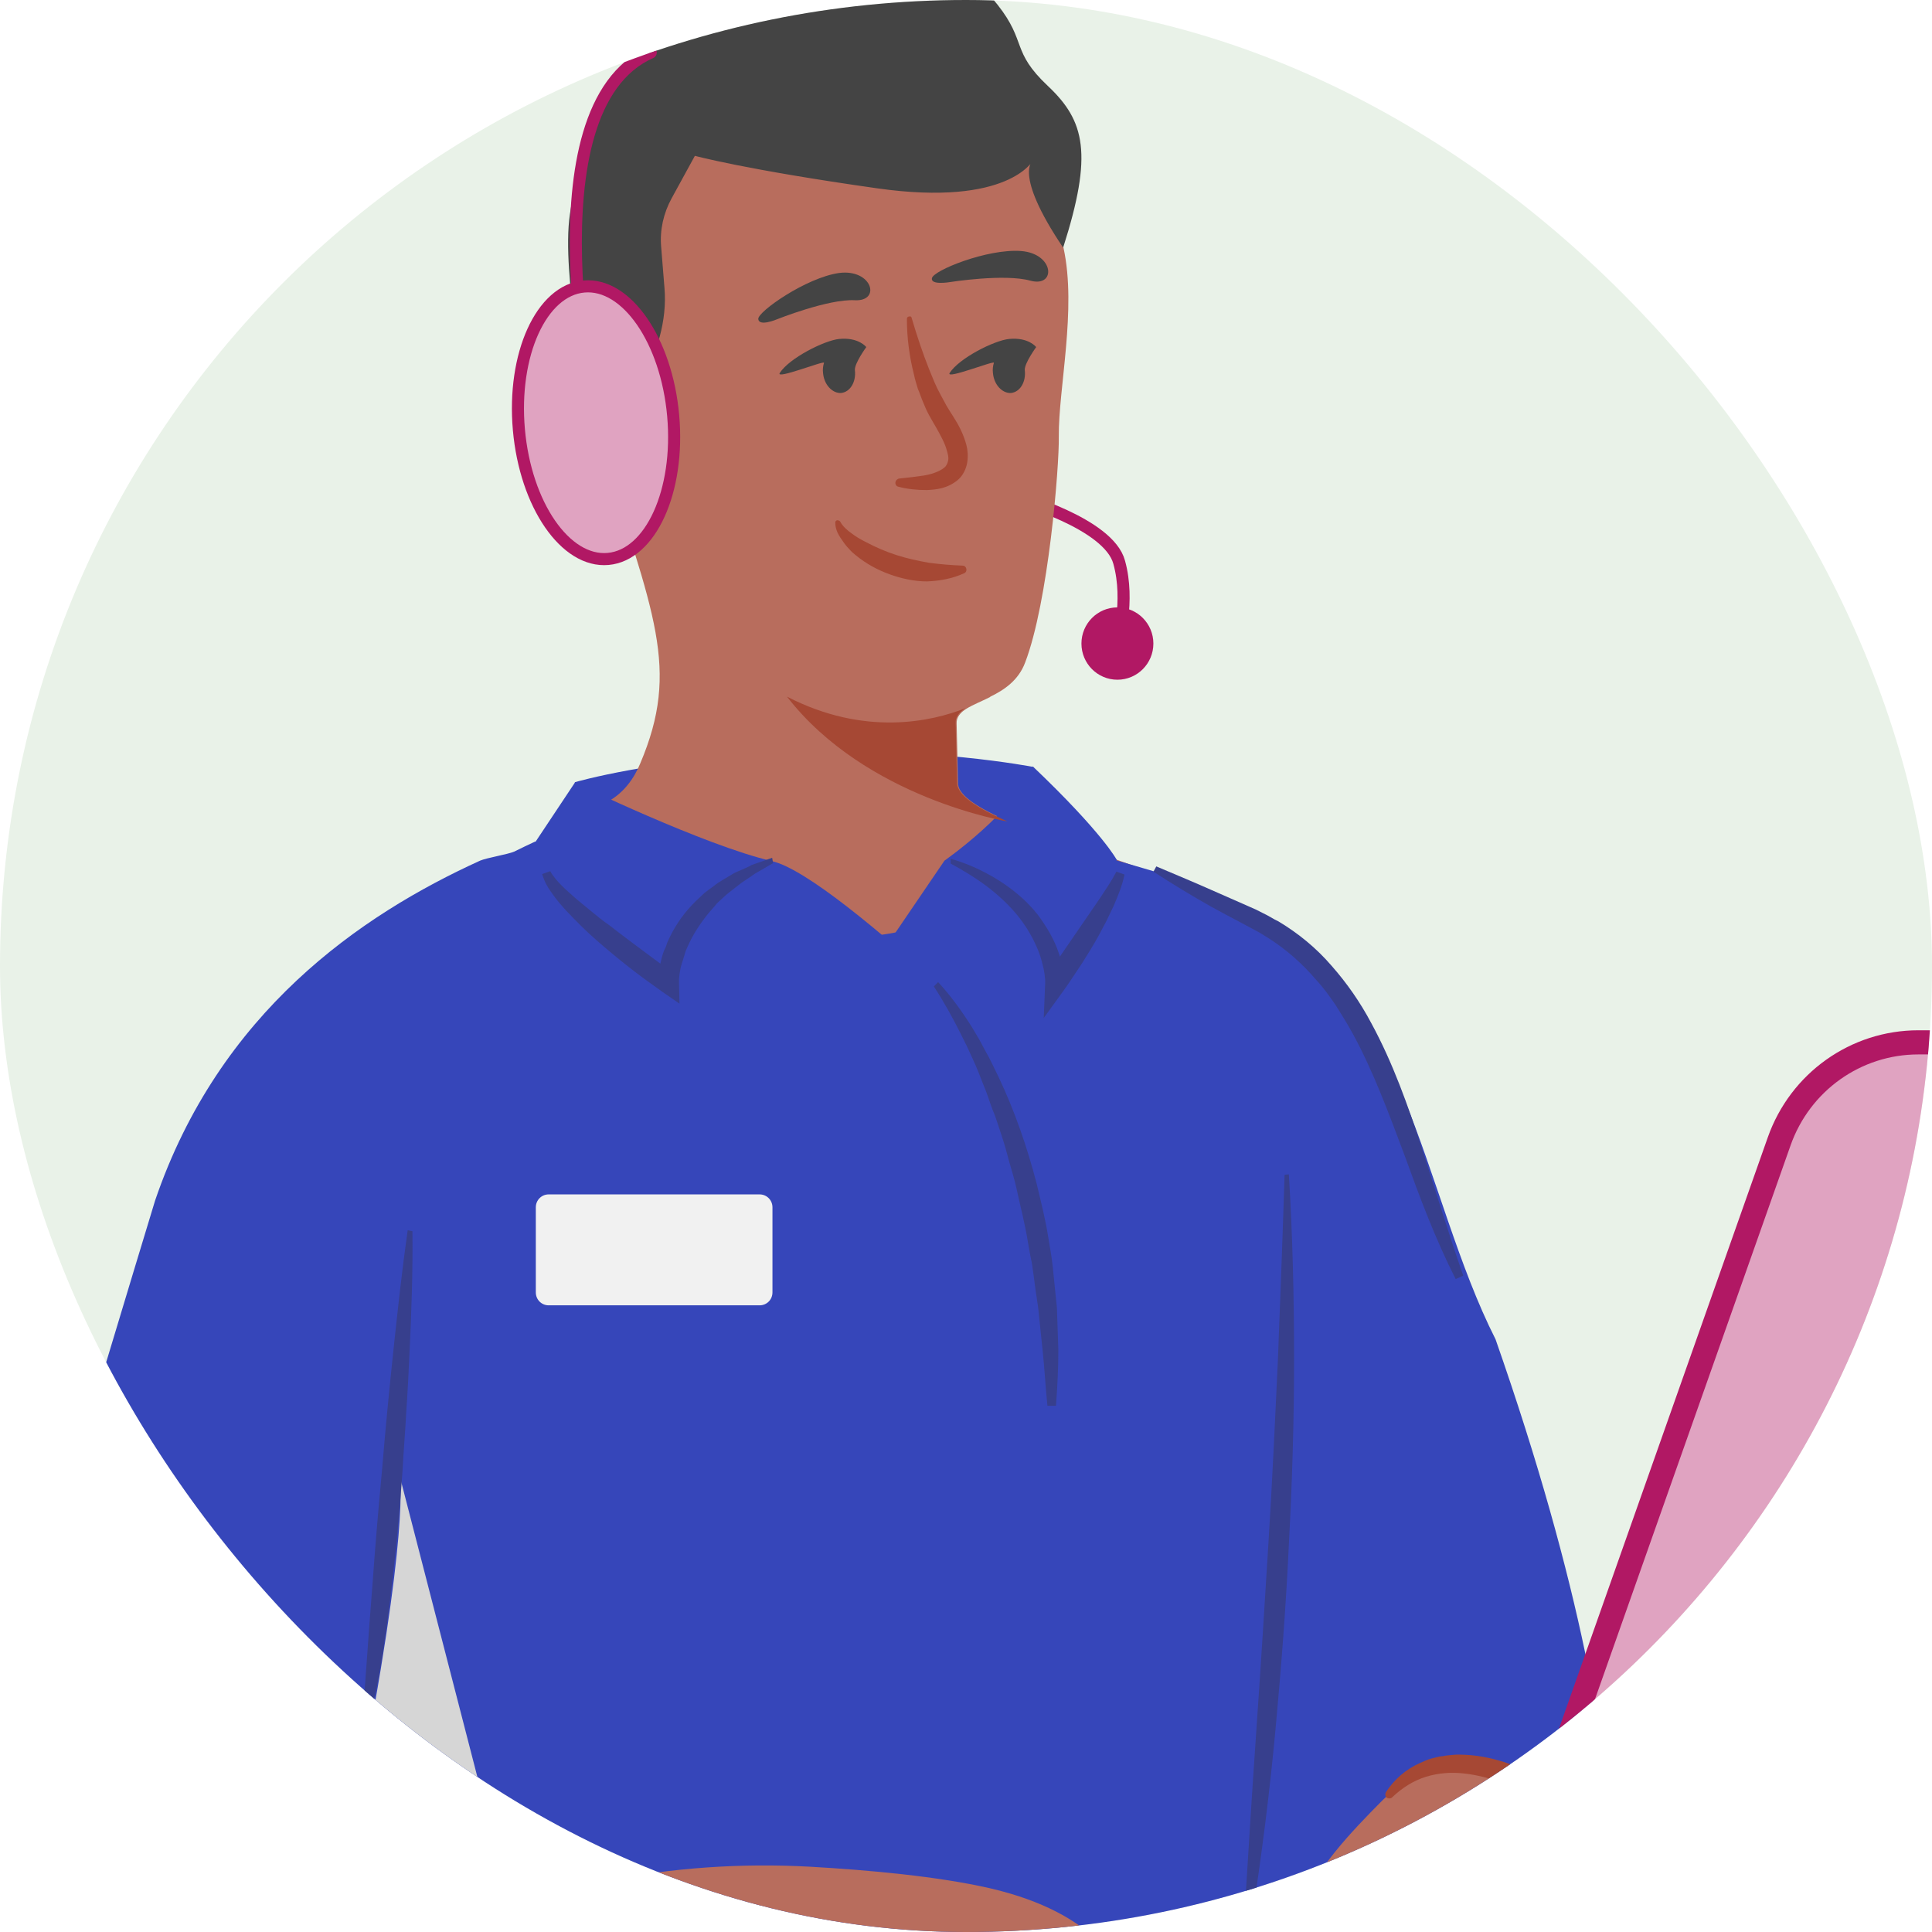 <svg width="160" height="160" viewBox="0 0 160 160" fill="none" xmlns="http://www.w3.org/2000/svg">
<g clip-path="url(#clip0)">
<rect width="160" height="160" rx="80" fill="#E9F2E8"/>
<path d="M92.528 53.296C92.528 53.296 93.591 49.812 92.686 46.565C91.82 43.317 84.186 41.218 84.186 41.218" stroke="#B11864" stroke-miterlimit="10"/>
<path d="M81.883 10.293H77.712V40.983H81.883V10.293Z" fill="#E1E1E1"/>
<path d="M47.6 64.782C47.6 64.782 54.172 62.841 65.426 62.327C76.642 61.772 85.575 63.515 85.575 63.515V70.999L68.535 76.345L48.702 69.732L47.6 64.782Z" fill="#3646BA"/>
<path d="M95.596 72.306C95.596 72.306 95.203 84.146 69.269 84.146C43.336 84.146 40.149 74.405 40.149 74.405C40.149 74.405 45.934 68.385 49.987 66.564C51.64 65.811 52.545 64.386 53.017 63.237C56.362 55.357 54.158 50.882 49.672 36.824C45.225 22.766 49.79 6.412 63.091 4.788C81.508 2.57 85.561 9.065 88.08 20.549C89.182 25.618 87.647 32.191 87.686 36.151C87.726 38.685 86.82 49.853 84.892 54.882C84.341 56.347 83.161 57.139 82.02 57.693C82.02 57.693 82.019 57.693 81.98 57.733C81.272 58.089 80.564 58.367 80.052 58.683C79.54 59 79.186 59.396 79.225 59.951L79.344 64.94C79.422 65.891 80.996 66.92 83.554 68.029L95.596 72.306Z" fill="#B86D5D"/>
<path d="M53.887 30.29L48.771 33.577C48.771 33.577 46.449 22.766 47.197 17.737C47.945 12.747 49.715 6.173 53.887 4.352C55.658 3.56 54.753 1.778 66.558 -0.756C78.364 -3.251 80.174 -2.697 82.614 0.392C85.054 3.481 83.716 4.233 86.785 7.124C89.855 10.015 90.524 12.747 88.045 20.509C83.834 14.252 85.566 13.262 85.566 13.262C85.566 13.262 83.558 17.143 72.658 15.598C61.757 14.054 57.547 12.905 57.547 12.905L55.618 16.43C54.949 17.657 54.635 19.043 54.753 20.429L55.028 23.835C55.146 25.181 54.989 26.567 54.635 27.874L53.887 30.29Z" fill="#444444"/>
<path d="M88.122 72.821C87.532 73.652 86.863 74.365 86.115 75.078C85.368 75.751 84.581 76.345 83.715 76.9C82.023 78.008 80.213 78.88 78.323 79.553C74.546 80.899 70.492 81.414 66.518 81.414C64.511 81.414 62.504 81.216 60.536 80.899C59.553 80.741 58.569 80.503 57.585 80.266C56.601 80.028 55.657 79.711 54.712 79.355C53.768 78.998 52.863 78.602 51.958 78.127C51.052 77.652 50.187 77.177 49.36 76.622C48.534 76.068 47.708 75.434 46.96 74.801C46.212 74.128 45.504 73.415 44.874 72.583L45.425 72.148C45.74 72.464 46.094 72.821 46.488 73.098C46.842 73.415 47.235 73.692 47.629 73.969C48.416 74.524 49.203 75.038 50.029 75.514C50.856 75.989 51.721 76.424 52.587 76.781C53.453 77.177 54.358 77.494 55.263 77.81C58.883 78.998 62.701 79.553 66.518 79.592C70.335 79.672 74.192 79.236 77.851 78.167C79.701 77.612 81.472 76.9 83.164 75.989C84.817 75.078 86.469 73.969 87.768 72.583L88.122 72.821Z" fill="#333333"/>
<path d="M53.143 32.189C52.71 31.477 52.277 30.486 51.923 29.14C50.861 25.101 47.083 24.428 46.453 29.576C45.981 33.338 47.201 37.337 49.011 40.188C49.404 40.782 49.877 41.218 50.428 41.258C50.9 41.297 51.451 41.099 51.884 40.149" fill="#F6D3AB"/>
<path d="M64.333 26.448C64.333 26.448 68.583 24.746 70.787 24.864C72.99 24.983 72.243 22.251 69.488 22.607C66.733 23.003 62.759 25.815 62.798 26.409C62.837 27.082 64.333 26.448 64.333 26.448Z" fill="#444444"/>
<path d="M78.674 23.361C78.674 23.361 83.161 22.648 85.325 23.242C87.49 23.836 87.332 20.985 84.538 20.787C81.744 20.589 77.258 22.41 77.179 23.044C77.061 23.638 78.674 23.361 78.674 23.361Z" fill="#444444"/>
<path d="M123.855 110.915C117.755 98.876 116.417 81.255 103.628 75.948C91.94 71.077 101.66 73.929 92.531 71.275C91.98 71.117 91.389 70.959 90.76 70.721C90.13 70.523 89.5 70.325 88.792 70.087C88.792 70.087 82.299 77.849 66.951 77.849C51.604 77.849 44.324 69.691 44.324 69.691C43.734 69.969 43.143 70.246 42.593 70.523C42.041 70.761 40.31 71.038 39.759 71.275C29.842 75.79 18.155 83.829 12.842 99.431C12.606 100.144 2.374 134.12 2.374 134.12C2.374 134.12 -5.063 169.523 6.388 169.364C17.84 169.245 30 169.364 30 169.364H102.605C102.683 168.493 131.253 172.493 132.552 166.196C132.552 166.236 138.218 151.94 123.855 110.915Z" fill="#3646BA"/>
<path d="M44.337 69.732L47.603 64.822C47.603 64.822 58.307 70.009 63.934 71.316C69.562 72.623 88.766 92.106 88.766 92.106L45.714 84.107L44.337 69.732Z" fill="#3646BA"/>
<path d="M95.76 71.751C97.452 72.463 99.144 73.176 100.837 73.929L103.355 75.037L103.985 75.315L104.614 75.632C105.047 75.829 105.441 76.107 105.874 76.305C107.526 77.295 109.022 78.522 110.281 79.987C111.54 81.413 112.642 82.997 113.547 84.7C115.358 88.026 116.617 91.59 117.758 95.115C118.899 98.639 119.962 102.163 121.182 105.648L120.552 105.925C118.86 102.599 117.561 99.114 116.302 95.629C115.003 92.184 113.744 88.739 112.013 85.571C111.58 84.779 111.108 84.027 110.635 83.274C110.124 82.522 109.612 81.809 109.022 81.175C107.881 79.829 106.543 78.641 105.047 77.691C104.654 77.453 104.3 77.216 103.906 77.017L102.726 76.384C101.899 75.948 101.073 75.513 100.286 75.077C98.672 74.166 97.098 73.216 95.524 72.186L95.76 71.751Z" fill="#373F8D"/>
<path d="M106.737 97.252C107.052 102.361 107.17 107.469 107.17 112.577C107.17 117.686 107.013 122.794 106.737 127.903C106.501 133.011 106.107 138.08 105.635 143.188C105.163 148.257 104.533 153.326 103.746 158.394L103.077 158.315C103.392 153.207 103.707 148.138 104.061 143.069C104.415 138.001 104.73 132.892 105.045 127.823C105.36 122.755 105.596 117.646 105.832 112.577C106.029 107.509 106.225 102.4 106.383 97.292L106.737 97.252Z" fill="#373F8D"/>
<path d="M64.025 71.475C63.513 71.792 63.002 72.069 62.529 72.346C62.057 72.703 61.546 72.98 61.113 73.336C60.68 73.693 60.208 74.009 59.814 74.405C59.617 74.603 59.381 74.762 59.224 74.999L58.673 75.633C57.965 76.504 57.374 77.415 56.941 78.405L56.784 78.761C56.745 78.88 56.705 78.999 56.666 79.157C56.587 79.395 56.509 79.672 56.43 79.91C56.351 80.187 56.312 80.425 56.272 80.702C56.272 80.821 56.233 80.979 56.233 81.098C56.233 81.217 56.233 81.375 56.233 81.415L56.272 83.117L54.895 82.167C53.951 81.494 53.006 80.821 52.101 80.108C51.196 79.395 50.291 78.643 49.425 77.89C48.559 77.138 47.733 76.306 46.907 75.435C46.513 74.999 46.12 74.564 45.765 74.049C45.411 73.574 45.096 73.059 44.9 72.386L45.569 72.148C45.805 72.584 46.159 72.98 46.553 73.376C46.946 73.772 47.379 74.128 47.772 74.485C48.205 74.841 48.638 75.197 49.071 75.554C49.504 75.91 49.937 76.267 50.409 76.583C51.314 77.296 52.219 77.969 53.124 78.643C54.029 79.316 54.934 79.989 55.84 80.662L54.462 81.415C54.462 81.177 54.462 81.058 54.502 80.86C54.502 80.702 54.541 80.543 54.58 80.385C54.62 80.068 54.698 79.751 54.777 79.435C54.856 79.118 54.934 78.801 55.092 78.524C55.171 78.365 55.21 78.207 55.249 78.088L55.446 77.653C55.997 76.504 56.745 75.475 57.65 74.603L58.319 73.97C58.555 73.772 58.791 73.613 59.066 73.415C59.539 73.019 60.09 72.742 60.601 72.425C60.837 72.267 61.152 72.148 61.428 72.029C61.703 71.911 61.978 71.792 62.254 71.633C62.805 71.435 63.395 71.237 63.946 71.039L64.025 71.475Z" fill="#373F8D"/>
<path d="M77.692 81.335C78.754 82.483 79.659 83.75 80.486 85.057L81.076 86.047L81.627 87.077C82.02 87.75 82.335 88.463 82.689 89.175C84.027 91.987 85.05 94.957 85.837 97.967C86.192 99.471 86.585 100.976 86.821 102.521C86.939 103.273 87.097 104.065 87.175 104.817C87.254 105.609 87.333 106.362 87.412 107.154C87.451 107.55 87.49 107.946 87.529 108.302L87.569 109.451L87.648 111.787C87.648 113.331 87.569 114.876 87.451 116.42H86.743C86.585 114.876 86.506 113.371 86.349 111.866L86.113 109.609L85.995 108.461C85.955 108.065 85.877 107.708 85.837 107.352C85.719 106.599 85.641 105.847 85.523 105.095C85.483 104.699 85.404 104.342 85.326 103.986L85.129 102.877C84.893 101.372 84.499 99.907 84.185 98.442C84.027 97.689 83.791 96.977 83.594 96.264C83.398 95.511 83.201 94.799 82.965 94.086L82.611 93.017C82.493 92.66 82.374 92.304 82.217 91.948C81.942 91.235 81.745 90.522 81.43 89.809C81.154 89.096 80.879 88.383 80.564 87.71L80.092 86.681L79.58 85.651C78.911 84.305 78.164 82.958 77.337 81.691L77.692 81.335Z" fill="#373F8D"/>
<path d="M73.337 78.444L78.216 71.276C78.216 71.276 84.119 67.157 85.536 63.475C91.36 69.019 92.501 71.236 92.501 71.236C92.501 71.236 83.805 78.958 73.337 78.444Z" fill="#3646BA"/>
<path d="M78.725 71.118C79.866 71.435 80.968 71.91 82.03 72.504C83.093 73.098 84.076 73.811 84.982 74.682C85.415 75.118 85.847 75.593 86.201 76.108C86.556 76.623 86.91 77.177 87.185 77.731C87.461 78.286 87.697 78.88 87.854 79.513C87.933 79.83 88.012 80.147 88.051 80.464C88.09 80.622 88.09 80.781 88.13 80.939C88.13 81.097 88.169 81.256 88.169 81.493L86.595 80.939L88.09 78.761L89.586 76.583L91.081 74.405C91.553 73.692 92.065 72.94 92.459 72.188L93.127 72.425C92.931 73.376 92.577 74.207 92.222 75.039C92.026 75.435 91.829 75.87 91.632 76.266C91.435 76.662 91.199 77.058 91.002 77.454C90.57 78.246 90.097 78.999 89.625 79.751C89.114 80.503 88.641 81.256 88.13 81.969L86.438 84.305L86.556 81.454C86.556 81.375 86.556 81.216 86.556 81.137C86.556 81.018 86.516 80.899 86.516 80.741C86.477 80.464 86.438 80.226 86.359 79.949C86.241 79.434 86.084 78.919 85.847 78.405C85.415 77.415 84.824 76.464 84.116 75.633C83.407 74.801 82.542 74.009 81.637 73.336C80.732 72.663 79.748 72.069 78.725 71.514V71.118Z" fill="#373F8D"/>
<path d="M75.499 26.329C75.932 27.794 76.404 29.22 76.955 30.606C77.231 31.279 77.506 31.992 77.86 32.625C78.018 32.942 78.215 33.259 78.372 33.576C78.569 33.892 78.726 34.17 78.962 34.526C79.395 35.199 79.789 35.952 80.025 36.823C80.143 37.258 80.182 37.773 80.103 38.288C80.025 38.803 79.749 39.397 79.316 39.753C78.451 40.466 77.546 40.545 76.758 40.585C75.932 40.585 75.145 40.506 74.397 40.308C74.201 40.268 74.122 40.07 74.161 39.912C74.201 39.753 74.319 39.674 74.437 39.634C75.184 39.555 75.932 39.476 76.64 39.357C77.309 39.238 77.978 38.961 78.293 38.644C78.411 38.486 78.49 38.328 78.529 38.09C78.569 37.852 78.49 37.575 78.411 37.298C78.254 36.704 77.9 36.07 77.546 35.437C77.388 35.16 77.152 34.764 76.955 34.407C76.758 34.051 76.601 33.694 76.444 33.298C76.286 32.942 76.168 32.546 76.011 32.19C75.893 31.794 75.775 31.437 75.696 31.041C75.302 29.497 75.106 27.953 75.106 26.408C75.106 26.289 75.184 26.21 75.302 26.21C75.421 26.171 75.499 26.25 75.499 26.329Z" fill="#A64834"/>
<path d="M71.742 28.744C71.742 28.744 71.112 27.913 69.499 28.071C68.279 28.19 65.367 29.655 64.58 30.883C64.186 31.477 68.318 29.814 68.24 30.051C68.161 30.289 68.122 30.606 68.161 30.883C68.24 31.873 68.948 32.586 69.656 32.546C70.404 32.467 70.916 31.635 70.798 30.645C70.758 30.091 71.742 28.744 71.742 28.744Z" fill="#444444"/>
<path d="M85.812 28.744C85.812 28.744 85.183 27.913 83.569 28.071C82.349 28.19 79.437 29.655 78.65 30.883C78.257 31.477 82.389 29.814 82.31 30.051C82.231 30.289 82.192 30.606 82.231 30.883C82.31 31.873 83.018 32.586 83.727 32.546C84.474 32.467 84.986 31.635 84.868 30.645C84.829 30.091 85.812 28.744 85.812 28.744Z" fill="#444444"/>
<path d="M69.607 43.24C69.804 43.596 70.158 43.913 70.552 44.19C70.906 44.467 71.339 44.705 71.732 44.903C72.558 45.339 73.385 45.695 74.251 45.972C75.116 46.249 76.022 46.447 76.927 46.606C77.832 46.724 78.737 46.804 79.721 46.843C79.917 46.843 80.035 47.002 80.035 47.2C80.035 47.319 79.957 47.437 79.839 47.477C78.894 47.913 77.832 48.111 76.769 48.15C75.707 48.15 74.644 47.913 73.66 47.556C72.677 47.2 71.732 46.685 70.906 46.012C70.709 45.853 70.512 45.695 70.315 45.457C70.119 45.259 69.961 45.061 69.804 44.824C69.489 44.388 69.174 43.913 69.174 43.279C69.174 43.16 69.253 43.081 69.371 43.081C69.528 43.121 69.568 43.16 69.607 43.24Z" fill="#A64834"/>
<path d="M137.834 162.631C139.959 160.612 140.47 159.463 138.384 157.404C132.993 152.058 121.384 142.277 114.498 149.088C111.861 151.741 108.87 154.87 107.65 158.196C106.391 161.522 105.761 165.601 107.139 165.839C108.516 166.116 109.775 165.997 110.799 163.978C111.822 161.958 114.222 158.79 114.222 158.79L115.757 157.285C115.757 157.285 114.222 161.483 115.836 163.265C117.449 165.047 119.181 163.265 119.181 163.265C119.181 163.265 121.778 164.453 123.667 163.978C125.595 163.502 131.301 165.324 134.095 162.75C135.748 162.512 137.834 162.631 137.834 162.631Z" fill="#B86D5D"/>
<path d="M138.784 157.087C136.974 155.621 135.124 154.156 133.275 152.77C131.386 151.424 129.497 150.117 127.49 149.048C125.483 147.979 123.397 147.107 121.233 146.87C120.171 146.751 119.108 146.83 118.085 147.147C117.062 147.464 116.117 148.058 115.291 148.85C115.173 148.969 114.937 148.969 114.819 148.85C114.701 148.731 114.701 148.573 114.779 148.414C115.448 147.385 116.432 146.513 117.613 145.999C117.888 145.88 118.203 145.721 118.518 145.642L118.99 145.523C119.147 145.484 119.305 145.444 119.462 145.444C119.777 145.365 120.092 145.365 120.407 145.325C120.722 145.286 121.036 145.325 121.351 145.325C123.87 145.444 126.191 146.434 128.317 147.583C129.379 148.177 130.363 148.81 131.347 149.523C132.33 150.236 133.236 150.949 134.141 151.741C135.911 153.285 137.604 154.988 139.099 156.809C139.178 156.889 139.138 157.007 139.06 157.087C138.942 157.166 138.863 157.166 138.784 157.087Z" fill="#A64834"/>
<path d="M62.775 163.029H92.525C92.525 163.029 91.03 158.475 81.979 156.376C77.65 155.386 71.944 154.871 67.104 154.594C61.398 154.277 55.692 154.673 50.064 155.782L47.034 156.376C47.034 156.376 44.122 166.474 49.71 169.404H62.736V163.029H62.775Z" fill="#B86D5D"/>
<path d="M120.901 169.404H202.006C206.649 169.404 210.781 166.474 212.355 162.078L236.478 93.729C237.738 90.125 235.101 86.323 231.284 86.323H158.876C153.681 86.323 149.077 89.61 147.345 94.521L120.901 169.404Z" fill="#E0A3C1" stroke="#B11864" stroke-width="2" stroke-miterlimit="10"/>
<path d="M49.367 35C49.367 35 43.424 8.983 53.892 4.35" stroke="#B11864" stroke-miterlimit="10" stroke-linecap="round" stroke-linejoin="round"/>
<path d="M50.36 46.289C53.889 45.973 56.303 40.666 55.751 34.436C55.2 28.205 51.892 23.41 48.364 23.727C44.835 24.043 42.421 29.35 42.972 35.581C43.524 41.811 46.831 46.606 50.36 46.289Z" fill="#E0A3C1" stroke="#B11864" stroke-miterlimit="10"/>
<path d="M92.539 55.792C93.908 55.792 95.018 54.675 95.018 53.297C95.018 51.919 93.908 50.802 92.539 50.802C91.17 50.802 90.06 51.919 90.06 53.297C90.06 54.675 91.17 55.792 92.539 55.792Z" fill="#B11864" stroke="#B11864" stroke-miterlimit="10"/>
<path d="M62.909 108.102H45.437C44.847 108.102 44.374 107.627 44.374 107.033V99.984C44.374 99.39 44.847 98.915 45.437 98.915H62.909C63.5 98.915 63.972 99.39 63.972 99.984V107.033C63.972 107.627 63.5 108.102 62.909 108.102Z" fill="#F1F1F1"/>
<path d="M41.249 153.801C36.408 152.058 33.85 150.91 29.561 148.969C34.008 126.595 33.103 122.239 33.103 122.239L41.249 153.801Z" fill="#D6D6D6"/>
<path d="M14.363 151.345C17 150.196 19.715 149.206 22.352 148.137L22.824 147.939L22.942 147.9C23.021 147.86 23.099 147.86 23.178 147.82C23.257 147.82 23.375 147.781 23.414 147.781H23.572C24.044 147.781 24.398 147.82 24.791 147.9C25.539 148.018 26.247 148.216 26.956 148.375C28.372 148.731 29.75 149.167 31.127 149.602C33.882 150.474 36.558 151.503 39.273 152.572C41.949 153.642 44.586 154.79 47.183 156.057L46.947 156.691C44.192 155.899 41.437 154.988 38.722 154.038L30.616 151.226C29.278 150.751 27.9 150.315 26.562 149.88C25.893 149.682 25.224 149.484 24.555 149.325C24.241 149.246 23.886 149.167 23.65 149.167H23.572C23.532 149.167 23.572 149.167 23.532 149.167L23.414 149.206L22.902 149.404C20.148 150.315 17.393 151.068 14.56 151.741L14.363 151.345Z" fill="#373F8D"/>
<path d="M83.434 68.028C83.434 68.028 71.707 66.127 65.174 57.692C71.628 61.019 77.177 59.752 79.971 58.643C79.459 58.959 79.105 59.355 79.144 59.91L79.262 64.899C79.341 65.889 80.915 66.919 83.434 68.028Z" fill="#A64834"/>
<path d="M34.156 101.964C34.195 105.291 34.077 108.617 33.919 111.943C33.841 113.607 33.762 115.27 33.644 116.933C33.565 118.596 33.408 120.259 33.329 121.923C33.093 125.249 32.778 128.575 32.385 131.862C32.188 133.525 31.952 135.189 31.716 136.812C31.44 138.475 31.165 140.099 30.732 141.762L30.063 141.643C30.338 138.357 30.535 135.03 30.811 131.704C31.047 128.377 31.322 125.091 31.637 121.764C31.912 118.438 32.227 115.151 32.581 111.825C32.936 108.498 33.29 105.212 33.762 101.885L34.156 101.964Z" fill="#373F8D"/>
</g>
<defs>
<clipPath id="clip0">
<rect width="160" height="160" rx="80" fill="white"/>
</clipPath>
</defs>
</svg>
